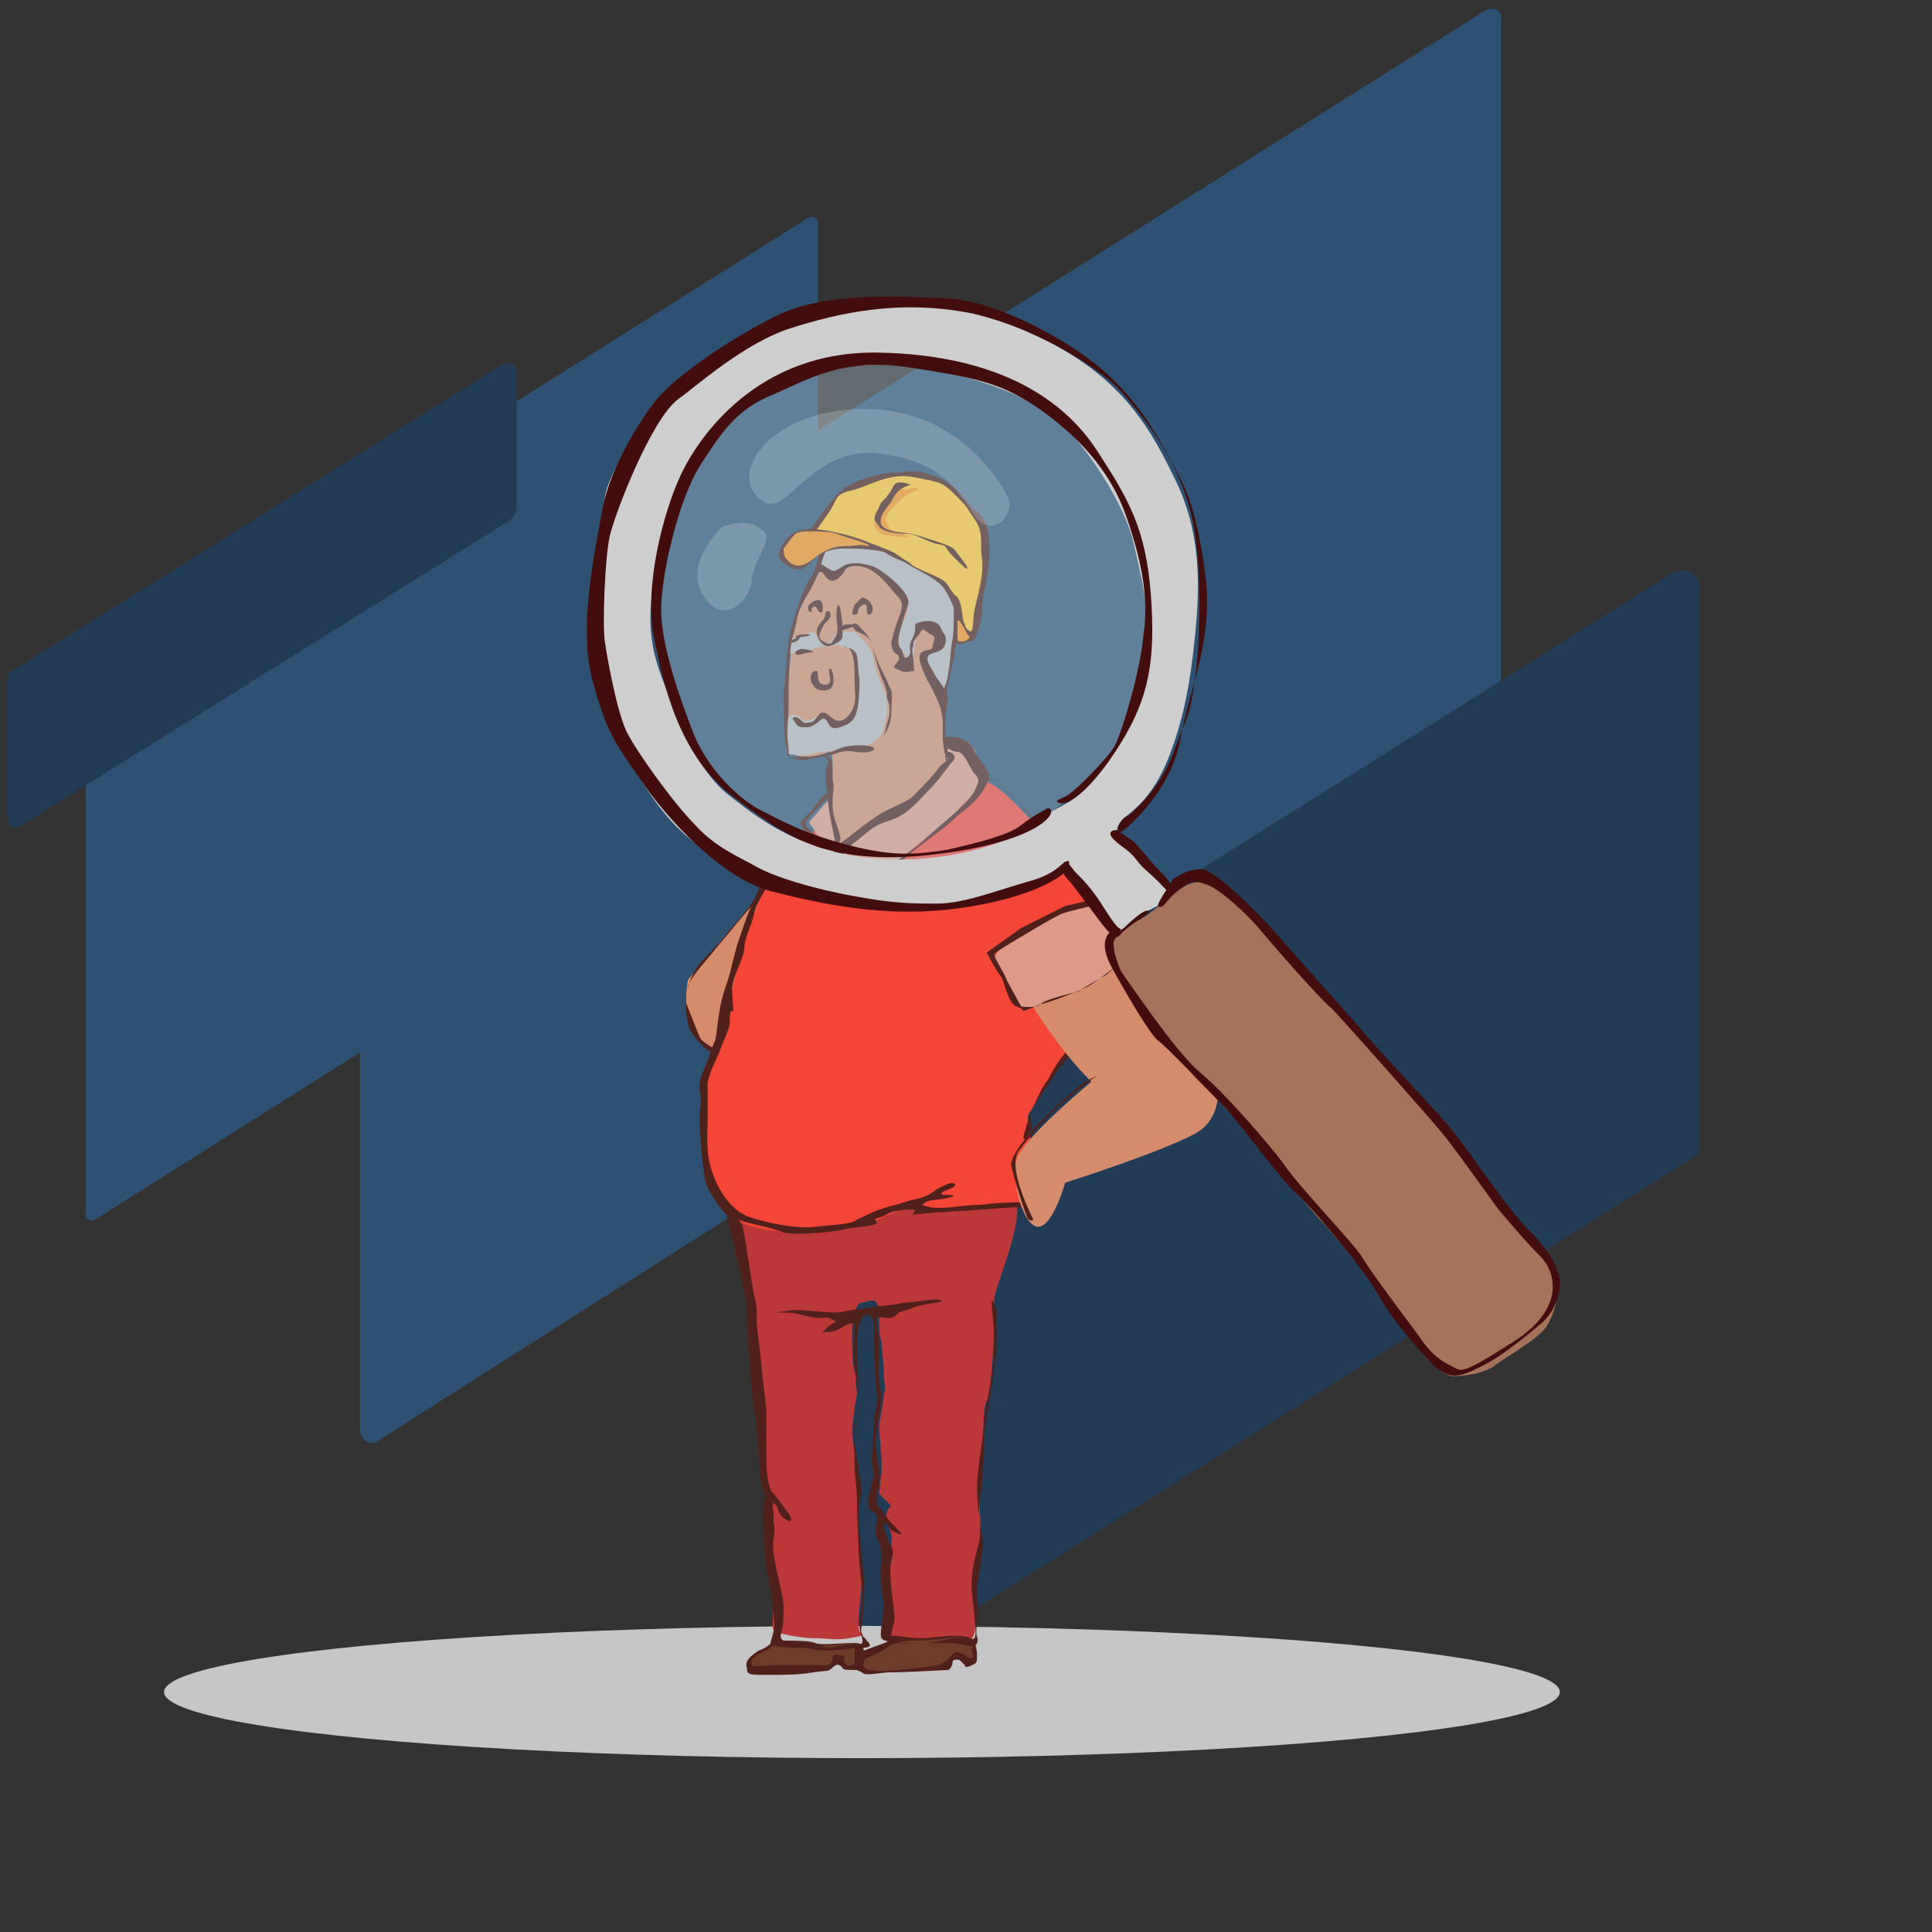 <?xml version="1.0" encoding="utf-8"?>
<!-- Generator: Adobe Illustrator 20.0.0, SVG Export Plug-In . SVG Version: 6.00 Build 0)  -->
<svg version="1.1" id="Слой_1" xmlns:sketch="http://www.bohemiancoding.com/sketch/ns"
	 xmlns="http://www.w3.org/2000/svg" xmlns:xlink="http://www.w3.org/1999/xlink" x="0px" y="0px" viewBox="0 0 78.9 78.9"
	 style="enable-background:new 0 0 78.9 78.9;" xml:space="preserve">
<rect x="0" y="0" width="78.9" height="78.9" fill="#333333" stroke="none"/>
<style type="text/css">
	.st0{fill:#2D5173;}
	.st1{fill:#223C57;}
	.st2{fill:#C6C6C6;}
	.st3{fill:#D58C6C;}
	.st4{fill:#50211B;}
	.st5{fill:#BC3737;}
	.st6{fill:#F44538;}
	.st7{fill:#DD9A87;}
	.st8{fill:#B7B7B7;}
	.st9{fill:#FFC331;}
	.st10{fill:#F6931E;}
	.st11{fill:#F69220;}
	.st12{fill:#6C3D29;}
	.st13{fill:#A57359;}
	.st14{opacity:0.35;fill:#BAD8E2;enable-background:new    ;}
	.st15{fill:#CECECE;}
	.st16{fill:#430D0D;}
	.st17{opacity:0.19;fill:#FFFFFF;enable-background:new    ;}
</style>
<title>Group 43</title>
<desc>Created with Sketch.</desc>
<g>
	<path class="st0" d="M33.2,31.3L3.9,49.8c-0.2,0.1-0.4,0-0.4-0.2V27.6c0-0.1,0-0.2,0.1-0.2L33,8.9c0.2-0.1,0.4,0,0.4,0.2v21.9
		C33.4,31.2,33.3,31.3,33.2,31.3z"/>
	<path class="st0" d="M60.7,0.4L7,34.2c-0.1,0.1-0.2,0.2-0.2,0.3v12.2c0,0.3,0.3,0.5,0.6,0.3l7.3-4.6v16c0,0.4,0.5,0.7,0.8,0.4
		l45.6-29c0.2-0.1,0.2-0.3,0.2-0.4V13v-0.3V0.7C61.3,0.4,61,0.3,60.7,0.4z"/>
	<path class="st1" d="M69.1,47.3L35.2,68.6c-0.5,0.3-1.1,0-1.1-0.6V45.3c0-0.2,0.1-0.5,0.3-0.6l33.9-21.3c0.5-0.3,1.1,0,1.1,0.6
		v22.7C69.4,47,69.3,47.2,69.1,47.3z"/>
	<path class="st1" d="M20.9,21.2l-20,12.5c-0.3,0.2-0.6,0-0.6-0.3v-5.7c0-0.1,0.1-0.3,0.2-0.3l20-12.5c0.3-0.2,0.6,0,0.6,0.3v5.7
		C21,21,21,21.1,20.9,21.2z"/>
</g>
<ellipse class="st2" cx="35.2" cy="69.1" rx="28.5" ry="2.7"/>
<g>
	<path class="st3" d="M35.8,37c0,0-1.2,2.2-2.4,3.6c-1.2,1.3-0.5-0.1-0.5-0.1s3.3,2.4,3.6,3.3s-0.2,2.7-0.8,2.7
		c-0.6,0-1.2-1.8-1.2-1.8s-3.9-1-5.4-1.8c-1.5-0.7-1-2.9-1-2.9l3.4-4l0.6-0.4L35.8,37z"/>
	<path class="st4" d="M31.8,36c0,0-0.9,0.7-1.1,1c-0.2,0.2-1.1,1.3-1.1,1.3l-1,1.2c0,0-0.5,0.6-0.5,0.8s0-0.5,0.7-1.2s0.9-1,0.9-1
		l0.6-0.7l0.7-0.9l0.5-0.7L31.8,36z"/>
	<path class="st4" d="M28,40.9c0,0,0,0.8,0.2,1.2c0.2,0.3,0.5,0.7,0.9,0.9c0.5,0.2,1.9,0.7,2.1,0.8s1.9,0.6,2,0.6s1.1,0.2,1.2,0.5
		c0.1,0.4,0.5,1,0.5,1s0.5,0.7,0.7,0.6c0,0-0.3-0.2-0.5-0.5c-0.2-0.4-0.5-1.3-0.6-1.4s-1.1-0.3-1.1-0.3s-0.5-0.2-1.1-0.4
		c-0.6-0.2-2.8-0.9-2.8-0.9s-0.8-0.4-0.9-0.6S28,40.9,28,40.9z"/>
	<path class="st4" d="M35.2,37.6c0,0,0.1,0.1,0,0.3c0,0.1-0.1,0.3-0.2,0.4c-0.3,0.3-1,1.4-1,1.4l-0.8,0.8c0,0-0.1,0.1-0.4,0
		s0.3,0.1,0.4,0.2c0.1,0.1,0.7-0.8,0.7-0.8l1.5-2.4L35.2,37.6z"/>
	<path class="st4" d="M35.9,46.3c0,0,1-2.1,0.4-2.8s-1.6-1.6-1.6-1.6s-1.7-1.3-1.9-1.3c0,0,0.6,0.2,1.2,0.6c0.6,0.4,1.5,1.3,1.5,1.3
		s1.2,1.1,1.1,1.6s-0.5,2.1-0.6,2.2S35.9,46.3,35.9,46.3z"/>
	<g>
		<g>
			<path class="st5" d="M36.2,66.3c0,0-0.1,0.5,0.1,0.6s1.3,0.1,2.1,0.1c0.8,0,1.1,0.3,1.3-0.1c0.2-0.3,0.1-0.5,0.1-1
				c0-0.4,0.1-2.1,0.2-2.7c0.1-0.7,0-1.5,0-1.9s0-1.3,0.1-2c0.1-0.6,0-1.7,0.2-2.1c0.2-0.4,0.3-2.7,0.3-3.1s0-0.8,0-1
				c-0.1-0.2,1.2-3.1,0.9-4c-0.3-0.9-2.5,0-2.9,0c-0.4,0.1-1.6-0.2-2.3,0.2S34.9,50,34,50.1s-1.5,0.1-2.5-0.1
				c-1-0.2-1.6-0.9-1.6-0.4s0.2,1.6,0.4,2.3c0.2,0.7,0.3,2.6,0.4,3.1c0,0.6,0.3,4.3,0.3,4.6c0.1,0.3,0.3,1.1,0.3,1.3
				s-0.2,0.7-0.1,1.1c0.1,0.4-0.1,0.9,0.1,1.5s0.3,1.5,0.3,1.9s-0.1,1.1,0,1.2s1.1,0.3,1.6,0.3s1,0.1,1.5,0s0.6-0.1,0.5-0.2
				c-0.1-0.1-0.2,0-0.1-1s0.1-1.3,0.1-1.5c0-0.2-0.1-0.6-0.1-1.1s-0.1-2-0.1-2.5s-0.2-2-0.2-2.2s0.1-0.8,0.1-0.9s0.1-0.4,0.1-0.7
				c-0.1-0.2,0-0.5-0.1-0.8s-0.1-1.2-0.1-1.4s0-0.7,0.1-1s0.2-0.4,0.3-0.4c0.1,0,0.5-0.2,0.6,0s0.1,0.1,0.1,0.5s0,0.9,0.1,1.1
				c0,0.3,0.1,0.9,0.1,1.3c0,0.4,0.1,0.6,0,0.8c0,0.2-0.2,1.3-0.2,1.3l0.1,1.4v0.5L35.9,61c0,0,0.2,0.2,0.4,0.4s-0.1,0.1-0.1,0.5
				s0.3,0.7,0.2,1.1c0,0.4,0,0.5,0,0.8C36.2,64.4,36.3,66.3,36.2,66.3L36.2,66.3z"/>
			<path class="st6" d="M40.2,31.9c0,0,0.2,0,0.7,0.4c0.5,0.4,1.5,1.5,1.7,1.8s0.9,0.8,1.2,1.1c0.3,0.3,0.9,1.1,1.2,2
				c0.3,1,0.4,1.3,0.2,1.7s-0.1,1.3-0.2,1.7c0,0.2-1.5,2.7-3,4.9c-0.1,0.4,0.2,0.8,0.2,3.5c-0.1,0.5-2.5,0.3-2.7,0.4
				c-0.8,0.3-2.1-0.2-2.7,0s-1.5,0.8-3.1,0.9c-1.7,0.1-3.2-0.1-3.8-0.6c-0.6-0.5-1.2-1.5-1.1-3s-0.2-1.5,0-2.4s0.5-1.1,0.7-1.9
				c0.2-0.8,0.3-1.8,0.7-3.2c0.4-1.4,0.8-2.5,1.1-3.1c0.4-0.6,1-1.5,1.4-1.8s1-0.6,1.2-0.8C34.2,33.2,37.4,31.3,40.2,31.9z"/>
			<path class="st7" d="M38.6,30.1c0,0,0.3,0,0.6,0.1s0.5,0.1,0.7,0.7s0.4,0.7,0.3,1c-0.1,0.3-0.9,0.9-1.1,1.2
				c-0.2,0.3-0.9,0.9-1.1,1c-0.2,0.1-0.8,0.6-1,0.8c-0.2,0.2-0.5,0.4-0.5,0.5c-0.1,0.1-0.2,0.1-0.4-0.1c-0.2-0.1-0.7-0.3-0.9-0.3
				s-0.4,0.1-0.5,0.2c-0.1,0.1-0.3,0.3-0.3,0.4c0,0.1-0.3,0.5-0.4,0s-0.1-0.7-0.2-0.9s-0.5-0.7-0.6-0.9c-0.1-0.1-0.2-0.2-0.1-0.3
				c0.1-0.1,0.6-0.7,0.8-0.9C33.9,32.4,38.6,30.1,38.6,30.1z"/>
			<path class="st3" d="M34,33.5l0.3,1.2c0,0,0.9-1,1.5-1.3s0.8-0.3,1.4-0.7s1.5-1.2,1.5-1.5c0-0.4-0.2-0.7-0.2-1.1s0.1-0.9,0-1.2
				s-0.3-1.5-0.2-1.7c0.1-0.2,0.5-1,0.3-1.8s-1.7-2.5-3.1-2.5c-1.3,0-1.9,0.2-2,0.4c-0.1,0.2-0.4,0.7-0.5,0.9
				c-0.1,0.2-0.3,0.6-0.5,1.1c-0.1,0.5-0.2,0.9-0.2,1.2c0,0.3-0.1,1.1-0.1,1.4s0,1.2,0,1.5s0,1.2,0.1,1.3c0.1,0.2,0.5,0.2,0.8,0.2
				s0.7-0.2,0.8-0.2C34,30.8,34,31,34,31.2s0,1.2,0,1.4C33.9,32.9,34,33.5,34,33.5z"/>
			<path class="st8" d="M33.3,25.9c0,0,0-0.2-0.4,0s-0.6,0.1-0.6,0.3c0,0.2-0.2,0.5-0.1,0.5s0.4-0.1,0.7-0.1s0.4-0.2,0.8-0.2
				c0.3,0,0.4-0.1,0.7,0c0.3,0.1,0.5,0.1,0.5,0.3C35,26.9,35,28,35,28.1s0,0.7-0.2,1s-0.5,0.4-0.8,0.3s-0.3-0.3-0.4-0.3
				s-0.1,0.1-0.3,0.2c-0.2,0.1-0.4,0.2-0.5,0.1s-0.3-0.2-0.4-0.2s-0.2,0.1-0.3,0.1c-0.1,0,0,0.7,0,0.9s0,0.6,0.1,0.6s0.6,0.1,0.9,0
				s0.8-0.1,1.3-0.2s0.5,0,0.9-0.1c0.4-0.2,0.7-0.3,0.8-0.8c0.1-0.5,0.2-0.8,0.1-1.2c-0.1-0.4-0.5-1.2-0.5-1.4s-0.1-0.6-0.4-0.9
				s-0.3-0.4-0.4-0.4s-0.4,0-0.6,0c-0.1,0-0.2,0.1-0.3,0.3c-0.1,0.2-0.4,0.2-0.5,0.1C33.4,26,33.3,25.9,33.3,25.9z"/>
			<path class="st8" d="M33.6,22.8l-0.1,0.4c0,0,0.2-0.1,0.4,0.1c0.2,0.2,0.3,0.3,0.5,0.1s0.6-0.4,1-0.3s0.8,0.4,1.1,0.7
				c0.3,0.3,0.7,0.6,0.6,1s-0.4,1-0.4,1.1s0,0.5,0.1,0.6c0,0,0.2,0.2,0.2,0.4c0.1,0.1,0.3,0.3,0.3,0c0-0.4,0.1-0.6,0.1-0.8
				s0.1-0.9,0.4-0.7c0.3,0.2,0.7,0.2,0.6,0.5s0.1,0.3-0.2,0.5c-0.3,0.2-0.4,0.2-0.4,0.3c-0.1,0.1-0.1,0.3,0,0.4s0.4,0.8,0.5,1.1
				c0.1,0.2,0.1,0.3,0.2,0.2c0.1-0.1,0.1-0.3,0.2-0.7c0-0.4,0.3-1.3,0.3-1.8s0-0.8,0-1.1c0-0.3,0.1-1.2,0-1.5
				c-0.1-0.4-0.2-1.2-0.5-1.6s-0.8-0.7-1-0.8s-0.4-0.4-1.6-0.2c-1.1,0.2-1.5,0.5-1.7,0.7C34.1,21.9,33.7,22.4,33.6,22.8z"/>
			<path class="st4" d="M38.7,31.1c0,0,0-0.1,0-0.6c-0.1-0.5-0.1-0.5-0.1-0.9s0.1-0.8,0.1-1.2c-0.1-0.4,0-0.3,0.1-0.8s0.3-1.3,0.3-2
				c0-0.6,0-2.4-0.2-3c-0.2-0.5-0.4-1.3-0.9-1.5c-0.5-0.2-1.2-0.6-1.8-0.4s-1.9,0.3-2.4,1.2s-0.4,1.3-0.7,1.7
				c-0.3,0.4-0.6,1.4-0.8,2.1c-0.2,0.7-0.2,2.2-0.3,2.5c0,0.3,0,2,0.1,2.3c0.1,0.3-0.1,0.4,0.4,0.5c0.5,0.1,0.4,0,1.1-0.1
				s0.7-0.3,1.3-0.2c0.6,0.1,1-0.1,0.7-0.2c-0.2-0.1-1-0.1-1.4,0.1s-0.9,0.3-1.4,0.3s-0.6,0.2-0.6-0.4c-0.1-0.6,0-1,0-1.7
				s0-2.3,0.2-2.9s0.1-0.9,0.5-1.5s0.5-1,0.6-1.3s0.3-1,0.8-1.4s1.8-0.9,2.4-0.7c0.6,0.2,1.6,0.5,1.8,1c0.2,0.6,0.6,1.2,0.5,1.9
				c-0.1,0.8,0,1.7-0.1,2.2s-0.1,1.2-0.2,1.6s-0.3,0.6-0.3,1s0.1,0.4,0.1,0.9s0,0.9,0.1,1.2c0,0.3,0.1,0.4,0.1,0.5
				C38.6,31.4,38.7,31.1,38.7,31.1z"/>
			<path class="st4" d="M38.4,28.9c0,0-0.1-0.3-0.3-0.7c-0.2-0.4-0.2-0.3-0.4-0.8s-0.2-0.7,0-0.8s0.4,0,0.4-0.3
				c0.1-0.3,0.1-0.3-0.1-0.4s-0.3-0.3-0.4-0.1c-0.1,0.2-0.3,0.3-0.3,0.5s-0.1,0.1,0,0.6c0,0.5,0.1,0.5,0,0.5s-0.3,0.1-0.5,0
				s-0.4-0.1-0.2-0.3c0.1-0.1,0.2-0.3,0-0.4s-0.2-0.4-0.2-0.5c0.1-0.3,0.1-0.4,0.2-0.7c0.1-0.3,0.4-0.8,0.1-1.1
				c-0.3-0.3-0.6-0.8-1.1-1.1c-0.5-0.3-1-0.2-1.1,0s-0.4,0.5-0.6,0.4s-0.2-0.2-0.3-0.3s-0.2,0-0.2,0s0-0.2,0.1-0.3
				c0.1-0.1,0.1,0,0.3,0.1c0.2,0.1,0.2,0.2,0.5,0s0.4-0.2,0.8-0.2c0.5,0.1,0.6,0.1,1,0.4c0.3,0.2,1,0.8,1,1.2
				c-0.1,0.4-0.2,0.6-0.3,1c-0.1,0.4-0.2,0.7,0,0.9c0.1,0.2,0.1,0.5,0.3,0.3c0.2-0.2-0.1-0.3,0.2-0.8c0.2-0.5-0.1-0.5,0.3-0.6
				s0.7,0,0.8,0.2c0.1,0.3,0.3,0.3,0.2,0.7s-0.6,0.3-0.7,0.5s0.1,0.4,0.3,0.8c0.2,0.3,0.4,0.5,0.4,0.7C38.5,28.5,38.6,29,38.4,28.9z
				"/>
			<path class="st4" d="M34.9,24.7c0,0-0.2,0.5,0,0.4c0.2,0,0.1-0.2,0.2-0.3c0.1-0.1,0.3-0.2,0.3,0s0,0.3,0.1,0.3s0.2-0.2,0.1-0.4
				c-0.1-0.2-0.3-0.3-0.4-0.3C35.1,24.5,35,24.6,34.9,24.7z"/>
			<path class="st4" d="M33,24.8c0,0,0,0.2,0.1,0.2s0-0.2,0.1-0.2c0.1-0.1,0.1,0,0.2,0.1c0,0.1,0.2,0.2,0.2,0s0-0.4-0.2-0.4
				C33,24.6,33,24.8,33,24.8z"/>
			<path class="st4" d="M34.3,24.8c0,0,0.1,0.4,0.1,0.8s0.1,0.5-0.3,0.7s-0.5,0-0.6-0.1s-0.2-0.4-0.1-0.6s0.3-0.3,0.3-0.5
				s0.3-0.2,0.2,0.1c-0.1,0.2-0.2,0.2-0.3,0.4c-0.1,0.2-0.2,0.4-0.1,0.5s0.4,0.3,0.5,0.1c0.1-0.2,0.2-0.2,0.2-0.6
				C34.1,25,34.2,24.5,34.3,24.8z"/>
			<path class="st4" d="M36.2,28.5c0,0,0.2,0.2,0.1,0.8c-0.2,0.6-0.1,0.5-0.2,0.7s0.3-0.3,0.3-0.9s0.1-0.8-0.1-1.1
				c-0.1-0.3-0.3-0.6-0.5-1.1s-0.2-0.8-0.5-1.1c-0.3-0.3-0.3-0.4-0.5-0.3c-0.3,0-0.4,0-0.4,0.1s-0.1,0.2,0.1,0.1
				c0.2,0,0.3-0.2,0.4,0s0.5,0.1,0.7,0.6c0.1,0.4,0.3,1.2,0.5,1.6C36.3,28.4,36.2,28.5,36.2,28.5z"/>
			<path class="st4" d="M34.5,26.4c0,0,0.2,0,0.3,0.3s0.1,0.6,0.1,1.1s0.1,0.8-0.1,1.2s-0.5,0.5-0.7,0.4s-0.3-0.3-0.5-0.3
				s-0.3,0.4-0.5,0.4s-0.2,0.1-0.4-0.1c-0.2-0.2-0.4-0.1-0.3,0s0.1,0.3,0.4,0.3s0.3,0,0.6-0.2c0.2-0.2,0.3-0.2,0.4,0
				s0.2,0.3,0.5,0.2c0.3-0.1,0.6-0.2,0.7-0.7c0.1-0.4,0.1-1,0.1-1.3c-0.1-0.3,0-0.9-0.2-1.1S34.3,26.4,34.5,26.4z"/>
			<path class="st4" d="M32.5,26.7c0,0,0,0.1,0.3,0s0.3,0,0.4-0.1c0.1,0-0.3-0.1-0.5-0.1C32.4,26.6,32.5,26.7,32.5,26.7z"/>
			<path class="st4" d="M32.3,26.2c0,0,0,0.1,0.2,0s0.1-0.2,0.3-0.2c0.2,0,0.4-0.1,0.2-0.1c-0.2,0-0.4,0-0.5,0.1
				C32.6,26.1,32.3,26.1,32.3,26.2z"/>
			<path class="st4" d="M33.3,28.1c0,0-0.2-0.2-0.2-0.4c0-0.3,0.3-0.4,0.3-0.2c0,0.2,0,0.3,0.1,0.4s0.4,0.1,0.4-0.1s-0.1-0.5,0-0.5
				s0.2,0.5,0.1,0.7C33.9,28.3,33.4,28.2,33.3,28.1z"/>
			<path class="st4" d="M33.6,30.9c0,0,0.3,0,0.2,0.3c-0.1,0.2-0.1,0.7,0,1.3c0,0.6,0.3,1.7,0.3,1.9c0,0.1,0.3,0.1,0.2-0.3
				c-0.1-0.4-0.3-0.7-0.3-1.3c0-0.6,0.1-0.5,0-1c0-0.5,0-0.8-0.1-0.8C33.8,30.8,33.6,30.9,33.6,30.9z"/>
			<path class="st4" d="M38.5,30.1c0,0,0.3,0,0.5,0s0.7,0.2,0.8,0.6c0.2,0.3,0.5,0.7,0.6,0.9c0,0.2-0.1,0.5-0.4,0.9
				c-0.3,0.4-0.7,0.6-1.2,1.1c-0.6,0.5-1.9,1.4-2.1,1.7s-0.2,0.6-0.4,0.5c-0.2-0.1-0.3-0.3-0.7-0.4c-0.4-0.1-0.5-0.4-0.8-0.2
				s-0.3,0.2-0.5,0.6c-0.2,0.4-0.3,0.6-0.4,0.2c-0.2-0.4-0.1-0.6-0.3-0.9c-0.2-0.4-0.3-0.7-0.5-0.9c-0.2-0.2-0.4-0.4-0.4-0.6
				c0-0.1,0.4-0.4,0.6-0.7s0.4-0.5,0.5-0.5s0.2,0.1,0,0.2c-0.1,0.1,0,0-0.4,0.4c-0.4,0.4-0.5,0.5-0.5,0.7c0.1,0.2,0.6,0.4,0.7,0.9
				s0,1.3,0.2,1.1c0.2-0.2,0.2-0.6,0.2-0.8c0-0.2,0.2-0.4,0.5-0.6s1.1-0.9,1.7-1.2s0.9-0.4,1.1-0.6s0.8-0.8,1-1.1s0.5-0.3,0.4-0.5
				s-0.3-0.2,0-0.2c0.2,0,0.4,0.2,0.2,0.4c-0.2,0.2-0.5,0.7-0.9,1.1c-0.4,0.4-0.7,0.8-1.2,1.1c-0.5,0.3-0.8,0.2-1.4,0.7
				s-0.9,0.7-1,0.9c-0.2,0.2-0.3,0.3-0.2,0.4c0.1,0.1-0.1-0.2,0.4-0.2c0.4,0,0.9,0.1,1.1,0.2c0.2,0.1,0.2,0.4,0.4,0.3
				c0.2-0.1,0.4-0.4,1-0.8c0.6-0.4,0.5-0.4,1.2-1c0.7-0.6,1.3-1.1,1.5-1.5c0.2-0.4,0.2-0.5,0-0.7s-0.4-0.9-0.7-0.9s-0.3-0.2-0.5-0.1
				C38.5,30.3,38.5,30.2,38.5,30.1z"/>
			<path class="st4" d="M40.3,31.8c0,0,0.2-0.1,0.6,0.3c0.4,0.4,1.3,1.2,1.6,1.7c0.3,0.5,0.9,0.9,1.2,1.3c0.3,0.4,1.2,1,1.5,2.4
				c0.3,1.4,0,2.4-0.2,3.1s0,0.6-0.3,1s-0.5,0.3-0.6,0.8S43.5,43.2,43,44s-0.8,1.1-0.9,1.5c0,0.4,0.1,1.9,0.1,2.3
				c0,0.5,0.1,0.8,0.1,1.1s0,0.4-0.6,0.4c-0.5,0-2.8,0.2-3.2,0.2c-0.4,0-1.1,0.1-1.2,0.1s0.2-0.2,0-0.2s-0.8,0-1.1,0.2
				s-0.6,0.1-0.4,0.3c0.1,0.2-1,0.2-1.3,0.3s-2.2,0.3-2.6,0.1c-0.4-0.2-1.9-0.4-2.2-0.7c-0.3-0.2-0.8-1-0.9-1.4
				c-0.1-0.5-0.3-2.4-0.2-3s-0.2-0.7,0.1-1.4s0.4-1.1,0.5-1.3c0.1-0.3,0.1-1.2,0.4-2.1c0.3-0.9,0.1-0.3,0.5-1.8
				c0.5-1.5,0.5-1.4,0.9-2.3c0.4-0.9,1.6-2.2,1.7-2.3c0.2-0.1,0.4-0.3,0.3-0.1c-0.1,0.2-0.3,0.3-0.7,0.8c-0.4,0.5-0.7,0.7-0.8,1.1
				c-0.1,0.4-0.6,1-0.7,1.5s-0.4,1-0.4,1.4s-0.5,1.2-0.5,1.7s0.1,1,0,0.9s-0.1,0.3-0.1,0.5s-0.3,0.8-0.4,1.1s-0.4,0.8-0.5,1.3
				c0,0.4,0,0.9,0,1.5s-0.1,1.4,0.2,2.2c0.3,0.9,0.9,1.6,1.5,1.8s1.8,0.5,2.7,0.4s1.5-0.1,1.7-0.3c0.3-0.1,0.7-0.4,1.6-0.6
				c0.9-0.3,0.9-0.2,1.3-0.4s0.2-0.2,0.7-0.4c0.4-0.2,0.5,0,0.3,0.1s-0.6,0.2-0.4,0.3c0.2,0,0.7,0,0.3,0.1c-0.4,0.1-0.9,0.1-1,0.2
				c-0.1,0.1-0.3,0.1,0.2,0.2c0.6,0.1,1.3-0.1,2.1-0.1c0.7-0.1,1.5-0.1,1.8-0.1c0.2,0,0.4,0.1,0.4-0.6s0-1.1-0.1-1.4s-0.1-1.3-0.1-1
				c-0.1,0.3-0.3,0.6-0.3,0.3c0.1-0.3,0.1-0.5,0.4-1.2s0.5-1,0.6-1.1c0.1-0.2,0.4-0.8,0.8-1.2s0.5-0.5,0.5-0.7s0.4-0.7,0.5-1
				s-0.1-0.2,0.1-0.6c0.2-0.4,0.5-0.6,0.5-1s0.2-1.5,0-2c-0.2-0.4-0.1-1.1-0.8-1.8c-0.7-0.6-0.8-1.1-1.3-1.4
				c-0.4-0.2-1.4-1.6-1.7-1.8c-0.3-0.2-0.7-0.8-0.9-0.8C40.4,31.9,40.1,32,40.3,31.8z"/>
			<path class="st4" d="M33,22.5c0.3-0.1,1-0.5,1.7-0.3c0.7,0.1,1.3,0.1,2,0.6s1.6,0.8,1.9,1.3s0.4,0.9,0.7,1.5
				c0.2,0.6,0.4,0.7,0.5,0.5s0.3-0.7,0.3-1.2s0.3-1.5,0.3-2.1s0.1-1.4-0.5-1.9s-0.7-1-1.6-1.4s-1.3-0.2-1.8-0.2s-1.6,0.3-2.1,0.7
				s-1.4,1.8-1.5,1.9C32.7,22.1,32.4,22.7,33,22.5z"/>
			<path class="st9" d="M33.1,22c0,0,0.2-0.3,0.7-1c0.5-0.7,0.2-0.8,1.1-1c0.9-0.3,1.5-0.7,2.5-0.5c1,0.2,1.1,0.2,1.6,0.7
				s0.4,0.4,0.8,1c0.4,0.6,0.2,0.9,0.3,1.6c0.1,0.7-0.2,1.6-0.3,2.1c-0.1,0.5,0,1.1-0.3,0.8c-0.3-0.3-0.1-1.1-0.5-1.4
				c-0.4-0.4-0.1-0.5-1.1-0.9s-1.1-0.8-1.8-1c-0.7-0.2-1.4-0.5-2.1-0.4s-0.8,0.2-0.9,0.2C33,22.3,32.9,22.3,33.1,22z"/>
			<path class="st10" d="M37.5,20c0,0-0.4,0.1-0.8,0.5s-0.6,0.6-0.5,0.8c0.1,0.2,0,0.2,0.3,0.4c0.3,0.1,0.4,0.1,0.6,0.2
				s-0.9,0-1.1-0.1s-0.3-0.3-0.3-0.4s0.4-0.7,0.4-0.7l0.2-0.3l0.3-0.3c0,0,0.3-0.2,0.4-0.1C37.2,19.9,37.5,19.9,37.5,20z"/>
			<path class="st4" d="M37.2,19.8c0,0-0.5,0.1-0.7,0.5s-0.4,0.5-0.5,0.8c-0.1,0.3,0,0.5,0.5,0.6s0.5,0,1.4,0.3s1,0.3,1.2,0.6
				c0.3,0.4,0.4,0.5,0.4,0.6s-0.2-0.1-0.6-0.5s-0.1-0.4-0.7-0.5c-0.6-0.2-0.8-0.4-1.2-0.4c-0.4,0-1-0.1-1.1-0.3s-0.3-0.2-0.1-0.6
				c0.2-0.3,0-0.2,0.4-0.6c0.4-0.5,0.2-0.5,0.5-0.6C37.1,19.7,37.1,19.8,37.2,19.8z"/>
			<path class="st4" d="M37.2,23c-0.1,0-0.7-0.5-1.6-0.8c-0.7-0.3-1.8-0.6-2.6-0.6c-0.8,0-1.2,0.8-1.2,1.1c0,0.2,0.6,0.7,1,0.5
				s0.6-0.8,1.7-0.8c1,0,1.6,0.1,1.7,0.2S37.2,23.1,37.2,23L37.2,23z"/>
			<path class="st11" d="M32.1,22.8c0,0,0.2,0.3,0.5,0.3c0.4,0,0.7-0.4,1.1-0.6s0.7-0.2,1-0.2c0.2,0,0.5-0.1,0.7,0
				c0.2,0,0-0.1-0.3-0.2s-0.7-0.2-0.9-0.3c-0.3-0.1-0.8-0.1-1.1-0.1s-0.6,0-0.7,0.2c-0.2,0.2-0.3,0.4-0.4,0.5
				C32,22.5,32,22.7,32.1,22.8z"/>
			<path class="st4" d="M39.7,26.1c0,0.1,0,0.1-0.1,0.1c-0.2,0-0.2,0.1-0.3,0.1c-0.1,0-0.3,0-0.3,0s0-0.2,0-0.5s0.1-0.9,0.1-0.8
				c0.1,0.1,0.2,0.3,0.3,0.5C39.4,25.7,39.7,26.1,39.7,26.1z"/>
			<path class="st11" d="M39.1,25.4c0,0,0,0.4,0,0.6s0,0.2,0.2,0.2c0.1,0,0.3-0.1,0.3-0.2c-0.1-0.1-0.1-0.1-0.2-0.3
				S39.1,25.2,39.1,25.4z"/>
			<path class="st4" d="M32.9,33.8"/>
			<path class="st4" d="M31.5,67.1c0,0-0.2,0.2-0.5,0.3c-0.3,0.2-0.6,0.4-0.5,0.7c0,0.3,0.1,0.3,0.8,0.3c0.8,0,1.3,0,1.9-0.1
				s0.6,0,0.8-0.2c0.2-0.2,0.3-0.1,0.4,0c0,0.1,0.2,0.1,0.5,0.1s0.4,0.1,0.4-0.3c0-0.3,0-0.6-0.1-0.7c-0.1-0.1-0.1-0.1-0.5-0.1
				c-0.3,0-1.2,0.1-1.4,0S32.4,67,32,67C31.5,67.1,31.7,67,31.5,67.1z"/>
			<path class="st12" d="M34.9,67.2c0,0,0,0.6,0,0.7c0,0.1-0.3,0.2-0.4,0c-0.1-0.2,0.1-0.3-0.1-0.3S34,67.5,34,67.7
				c0,0.2,0,0.2-0.2,0.3c-0.2,0-0.7,0-1.1,0s-0.7,0-1,0s-1,0.1-1,0s-0.1-0.3,0.4-0.5c0.5-0.2,0.4-0.4,0.8-0.4c0.5,0,1.3,0.2,1.8,0.1
				c0.5,0,0.8-0.1,1-0.1S34.9,67.2,34.9,67.2z"/>
			<path class="st4" d="M39.8,67.1c0,0,0.1,0.2,0.1,0.5c0,0.3,0,0.3-0.2,0.4c-0.2,0.1-0.3,0.1-0.3,0c-0.1-0.1-0.2-0.2-0.2-0.2
				s-0.3-0.1-0.3,0.1c0,0.1-0.1,0.3-0.2,0.3s-1.7,0.1-2.5,0.1c-0.8,0.1-0.9,0.1-1,0s-0.2,0-0.2-0.2c0-0.1-0.2-0.5,0.3-0.7
				c0.5-0.2,0.9-0.3,1-0.4c0.1-0.1-0.1-0.2,0.2-0.2c0.2,0,0.6,0.1,1.1,0.1s0.9-0.1,1.4-0.1S39.7,66.9,39.8,67.1z"/>
			<path class="st12" d="M37.2,67c0,0-0.6,0-1,0.3c-0.4,0.3-0.9,0.4-0.9,0.5s-0.2,0.3,0.2,0.4c0.5,0.1,1.3,0,2.1-0.1
				c0.8-0.1,0.8-0.1,1.1-0.3c0.2-0.2,0.2-0.4,0.5-0.3s0.3,0.2,0.4,0.2c0.2,0,0.2,0.1,0.1-0.2c0-0.3,0.1-0.4-0.1-0.5
				s-0.3-0.2-0.9-0.1C38.1,67,37.2,67,37.2,67z"/>
			<path class="st4" d="M29.6,49.3c0,0,0.2,0.8,0.5,2.1c0.3,1.4,0.4,1.6,0.4,2.3s0.2,3.4,0.3,3.8c0.1,0.4,0.2,2.6,0.3,3.1
				c0.1,0.4,0.2,0.4,0.1,0.7c-0.1,0.2,0,2.2,0.1,2.7c0.1,0.5,0.4,2.2,0.3,2.6c-0.1,0.4-0.2,0.6-0.1,0.6s0.4,0.1,1.2,0.1
				c0.7,0,0.3,0.1,1.1,0.1c0.7,0,0.8-0.1,1.3-0.1s0.5-0.1,0.3-0.3c-0.1-0.2-0.3-0.1-0.2-0.7c0.1-0.6,0.1-1.5,0.1-1.7
				c0-0.2-0.3-2.4-0.2-3.1c0.1-0.7,0.1-0.7,0-1.3s-0.2-1.2-0.2-1.7c0.1-0.5,0.2-1.1,0.2-1.3s-0.1-1.5-0.1-2s0-0.8,0.1-1.1
				s0.1-0.4,0.4-0.4s0.5-0.3,0-0.2s-0.6,0.1-1.3,0.1c-0.7,0-1.1-0.1-1.8-0.1c-0.7,0.1-0.9,0.1-0.4,0.1c0.5,0,0.7,0.1,1.2,0.2
				c0.5,0.1,0.5-0.1,0.8,0.1c0.3,0.1,0,0.1-0.2,0.3s-0.3,0.2-0.1,0.2s0.4,0,0.7-0.2s0.6-0.2,0.5-0.1c0,0.2-0.1,1,0,1.7
				s0.3,1.6,0.1,2.1c-0.2,0.5-0.1,1-0.1,1.8s0.1,0.9,0.1,1.7s0.1,2.9,0.2,3.4s-0.1,1.3-0.1,1.6c0,0.3,0.2,0.6,0.1,0.7
				c0,0.1-0.4,0-0.9,0.1s-0.4,0.1-0.9,0s-0.5-0.1-0.9-0.1s-0.7-0.1-0.6-0.4s0.1-0.8,0.1-1.1c0-0.4-0.3-1.4-0.4-2.1
				c-0.1-0.7,0.1-0.8,0-1.3c0-0.5-0.1-0.9,0-0.8c0.2,0.1,0.1,0.2,0.3,0.5c0.2,0.2,0.6,0.4,0.3-0.1c-0.3-0.4-0.5-0.7-0.7-0.9
				c-0.1-0.2-0.2-0.6-0.2-1.3s0-1.1,0-1.7s-0.1-1-0.2-2.1s-0.2-1.5-0.2-2s0-0.5-0.1-0.9s-0.4-2.7-0.5-2.9S29.5,49.2,29.6,49.3z"/>
			<path class="st4" d="M34.9,53.7c0,0,0.4-0.1,0.6,0c0.1,0.1,0.2,0.2,0.2,0.5s0,2,0.1,2.6s-0.1,0.8-0.1,1.2s-0.1,1.2-0.1,1.7
				c0.1,0.5,0.1,0.5,0,0.9s-0.2,0.7-0.1,1c0.1,0.2,0.4,0.1,0.3,0.6s0,0.5,0.1,0.8s0.1,0.5,0.1,0.8c-0.1,0.3,0,1.3,0.1,1.7
				c0,0.4-0.2,1.2-0.1,1.4c0.1,0.2,1,0.2,1.6,0.2s0.6,0,1.2,0s1,0.3,1.1,0c0.1-0.3-0.1-0.1,0-0.8c0.1-0.7-0.1-1.3,0.1-2.1
				c0.1-0.8,0.2-1,0.1-1.5s-0.2-1,0-2.1c0.1-1.1,0.1-1.7,0.1-1.9s0.1-0.8,0.3-2.1c0.2-1.4,0.2-1.3,0.2-1.9c0-0.7,0-1.2,0-1.2
				s-0.2-0.6-0.2-0.3s0.1,0.8,0.1,1.8s-0.3,2.1-0.4,3.1s-0.3,1.9-0.3,2.7s0.2,1.6,0.1,2.1s-0.4,1.2-0.3,2.2s0.2,1.6,0.1,1.8
				c-0.1,0.1-0.4-0.1-0.9,0s-0.6,0.2-1.4,0.2s-1.1,0.1-1.1-0.3c0-0.4,0.2-0.4,0.1-1.1c-0.1-0.8-0.2-1.7-0.1-2s0.1-0.4-0.1-0.7
				c-0.1-0.3-0.2-0.5-0.2-0.7s0.2,0,0.3,0.2c0.2,0.1,0.6,0.3,0.3,0c-0.3-0.3-0.4-0.4-0.6-0.7s-0.3-0.2-0.3-0.6
				c0-0.3,0.2-0.5,0.1-1.2s-0.2-1-0.1-1.6S36,57.3,36,57c0-0.3-0.2-0.6-0.1-1.6s-0.3-1.6,0-1.6s0.5,0.1,0.7-0.1
				c0.2-0.2,0.2-0.1,0.7-0.3s1.4-0.2,1.1-0.3s-1,0.1-1.5,0.1c-0.4,0.1-0.7,0.1-1.4,0.2c-0.7,0.1-0.8,0.1-1.2,0.2
				C34,53.6,34.5,53.7,34.9,53.7z"/>
		</g>
	</g>
	<path class="st3" d="M41.8,40.5c0,0,1.3,2.2,2.6,3.5c1.2,1.3,0.5-0.1,0.5-0.1s-3.2,2.6-3.4,3.5s0.3,2.7,0.9,2.7s1.1-1.8,1.1-1.8
		s3.8-1.2,5.3-2s0.8-3,0.8-3L46,39.5l-0.6-0.4L41.8,40.5z"/>
	<path class="st7" d="M40.9,38.7c0,0,1.9-1.3,2.6-1.5c0.7-0.1,1.1-0.3,1.6-0.3c0.4,0,0.6,0.9,0.6,1.2s0.4,0.8,0.4,0.9
		c0,0.1-1,1-1.7,1.3c-0.5,0.2-1.3,0.5-1.9,0.7c-0.3,0.1-0.6,0.2-0.6,0.3c-0.1,0.2-1-1.7-1.2-2S40.9,38.7,40.9,38.7z"/>
	<path class="st4" d="M45.9,38.4c0,0-0.3-0.6-0.3-0.8c0-0.1-0.4-1-0.4-1L43.5,37l-1.8,0.9l-1.4,1c0,0,0.4,0.8,0.6,1
		c0.1,0.2,0.3,1.1,0.6,1.2s0.3,0.2,0.3,0.2s0.5-0.2,0.7-0.3c0.2,0,1.5-0.5,1.9-0.7s1.6-1.2,1.8-1.3C46.3,39.1,45.9,38.4,45.9,38.4z
		 M45.2,39.8C45,39.9,44,40.5,44,40.5s-1.3,0.3-1.5,0.5s-0.8,0.1-0.8,0.1L41.1,40c0-0.1-0.5-0.9-0.5-1s0.7-0.5,0.7-0.5
		s1.8-1.1,2.1-1.2c0.3-0.1,1.5-0.4,1.8-0.4c-0.1,0-0.1,0-0.1,0h0.2l0,0c0.1,0,0.2,0,0.2,0c0.1,0,0.3,0.7,0.4,1c0,0.3,0.4,1,0.4,1
		S45.4,39.6,45.2,39.8z"/>
	<path class="st4" d="M42.2,49.8c0,0-1.1-2.1-0.6-2.8s1.5-1.7,1.5-1.7s1.6-1.4,1.8-1.4c0,0-0.6,0.2-1.1,0.7
		c-0.6,0.5-1.5,1.4-1.5,1.4s-1.1,1.2-1,1.6c0.1,0.5,0.6,2.1,0.7,2.2C42.2,49.9,42.2,49.8,42.2,49.8z"/>
</g>
<g>
	<g>
		<path class="st13" d="M49.8,36.2c0,0-0.7-0.5-1.6,0.1c0,0-1.1,0.9-1.4,1.1s-1.6,0.8-1.5,1.4c0.1,0.6,0.7,1.7,1.3,2.5
			c0.6,0.8,0.7,1.2,1.3,1.7c0.6,0.5,0.7,0.9,1.3,1.4c0.6,0.5,2.3,2.5,2.4,2.6s2.3,2.9,2.4,2.9c0.1,0.1,2.4,2.8,2.4,2.8l0.9,1.3
			c0,0,1.2,2.1,2,2.2c0.8,0,1.4-0.2,1.7-0.4c0.2-0.2,2-1.2,2.2-1.7c0.3-0.5,0.5-1.3,0.4-1.9c-0.1-0.6-1-1.3-1.2-1.6
			s-1.5-1.9-1.7-2.2s-1.7-2-2-2.5s-2-2.1-2.3-2.6s-2.6-2.8-2.8-3c-0.2-0.2-1.9-2.2-2.3-2.7C50.9,37,49.8,36.2,49.8,36.2z"/>
		<path class="st14" d="M42.7,33.4c0,0-1.7,1.6-5.7,1.7c-4,0.1-6.3-2-7.1-2.6c-0.8-0.6-1.7-1.9-2.4-3.9c-0.8-1.9-1.2-3.1-0.4-6.2
			c0.8-3.1,1.6-4.5,2.9-5.5s3.3-2,6.1-2s5.8,1.2,6.9,2c1.1,0.8,3,3.5,3.4,5.3s0.8,3.1,0.3,5.1s-0.8,2.9-1.1,3.3s-1.1,1.4-1.4,1.7
			c-0.3,0.3-0.7,0.5-0.9,0.6C43.1,33,42.8,33.3,42.7,33.4z"/>
		<path class="st15" d="M47.7,31c0.6-1.5,0.9-3,1.1-5s0.3-4.3-0.9-6.6c-1.1-2.3-2.4-4.2-5.6-5.7c-3.1-1.5-3.6-1.4-4.6-1.3
			c-1,0.1-3.4-0.2-3.9,0S29.7,14,28,15.5c-1.6,1.5-3.1,3.6-3.3,4.8c-0.2,1.2-0.7,3.5-0.5,5.6s0.2,3.5,1.3,4.9c1,1.4,1.7,3.4,4.9,4.8
			c3.2,1.4,2.9,1,4.4,1.3c1.4,0.2,3.1,0.3,3.9,0.2c0.8-0.1,2-0.5,2.5-0.7s2.1-0.9,2.1-0.9l0.5,0.5l1.7,2.1c0,0,0.1,0,0.4-0.2
			c0.3-0.3,0.7-0.5,0.8-0.6c0.1-0.1,0.7-0.3,0.8-0.5c0.2-0.2,0.3-0.3,0.3-0.3s0-0.6-0.7-1c-0.6-0.5-1.5-1.2-1.5-1.4
			c0-0.2,0-0.4,0.3-0.7C46.3,33.1,47.1,32.5,47.7,31z M45.5,30.7c-0.3,0.4-1.1,1.4-1.4,1.7c-0.3,0.3-0.7,0.5-0.9,0.6
			c-0.2,0.1-0.5,0.3-0.6,0.4c0,0-1.7,1.6-5.7,1.7c-4,0.1-6.3-2-7.1-2.6c-0.8-0.6-1.7-1.9-2.4-3.9c-0.8-1.9-1.2-3.1-0.4-6.2
			c0.8-3.1,1.6-4.5,2.9-5.5s3.3-2,6.1-2s5.8,1.2,6.9,2c1.1,0.8,3,3.5,3.4,5.3s0.8,3.1,0.3,5.1S45.8,30.3,45.5,30.7z"/>
		<path class="st16" d="M42.8,33c0,0-0.6,0.3-1.1,0.7c-0.5,0.4-1.7,0.7-3,1c-1.3,0.2-2.2,0.3-4.1-0.2s-2.7-1-3.7-1.5
			c-1-0.6-2.1-1.8-2.6-3.1s-1.3-3.5-1.3-5c0-1.4,0.7-4.5,1.6-5.9s1.5-2.3,3-2.9c1.4-0.6,2.8-1.5,5.5-1.1c2.6,0.4,3.7,0.6,5.2,1.6
			c1.6,1.1,3,2.5,3.7,4.5s0.9,3.5,0.7,4.8c-0.1,1.4-0.9,4.1-1.2,4.6c-0.3,0.5-1.5,1.7-1.8,1.9c-0.2,0.2-0.8,0.3-0.4,0.4
			c0.4,0.1,1.4-0.7,2.5-2.5s1.4-3.3,1.2-6c-0.2-2.7-0.9-3.9-2.2-5.9s-3.9-3.9-8.9-4s-7.4,3.5-8.1,5s-1.5,4.5-1.1,6.6
			s1.1,4.9,3.2,6.5c2.1,1.6,3.8,2.9,8.2,2.4S43.3,33.1,42.8,33z"/>
		<path class="st16" d="M45.9,33.9c0,0,1.9-1.5,2.3-3.7s1.4-4.1,1-6.9s-0.8-3.4-1.5-4.7c-0.7-1.3-1.5-2.5-2.8-3.6s-4-2.6-6-2.8
			c-2-0.1-5.2-0.3-7.2,0.7s-3.8,2.3-4.6,3.1c-0.8,0.8-2.2,3.1-2.5,4.8c-0.3,1.7-1,4.8-0.4,7s0.9,2.5,2,4.1c1,1.5,3.3,4,5.3,4.5
			s4.6,1.1,7.6,0.7c3-0.4,4.3-1.3,4.5-1.6c0.1-0.3,0.1-0.4-0.1-0.3c-0.2,0.1-0.4,0.5-1.5,0.8s-2.6,0.9-3.7,0.9s-1.8,0-3.4-0.3
			c-1.7-0.3-3.3-0.8-4-1.2s-1.7-0.8-2.5-1.7c-0.9-0.9-2.4-3-2.8-3.8c-0.4-0.8-0.8-3-0.9-3.7c-0.1-0.7,0-3.4,0.2-4.3
			c0.2-0.9,1.7-4.8,2.8-5.6c0.7-0.5,2.7-2.3,4.6-2.9c1.9-0.6,4.4-1.2,7.4-0.6c3,0.7,5.5,2.5,6.1,3.2c0.6,0.7,2.6,2.9,3,5.8
			c0.4,2.8,0.1,6.6-0.4,7.7c-0.5,1.1-0.6,2.3-2.3,3.8C45.6,33.5,45.5,34.2,45.9,33.9z"/>
		<path class="st16" d="M45.7,37.9c0,0-0.1,0-0.6-0.8s-0.8-1.1-1.2-1.5c-0.3-0.4-0.4-0.5-0.5-0.3c-0.1,0.1,0,0.4,0.2,0.6
			s1,1.3,1.3,1.7s0.6,0.7,0.6,0.6C45.7,38.1,45.8,38.1,45.7,37.9z"/>
		<path class="st16" d="M47.9,36.4c0,0,0.1-0.2-0.5-0.8s-0.9-1.1-1.2-1.3c-0.3-0.2-0.4-0.3-0.6-0.4c-0.2,0-0.4,0.1-0.1,0.4
			s0.6,0.4,0.9,0.8c0.3,0.4,0.5,0.5,0.9,0.9C47.7,36.4,47.9,36.7,47.9,36.4z"/>
		<path class="st16" d="M47.5,37c0,0,0.4-0.5,0.7-0.7s0.5-0.4,1-0.2c0.5,0.1,1.7,1.2,2.2,1.8s2.5,2.9,3,3.3c0.4,0.4,4.3,4.8,4.6,5.2
			c0.4,0.5,1.7,2.3,2.2,3c0.6,0.7,1.1,1.3,1.7,1.9c0.6,0.6,1.1,2.1-1.1,3.5s-2.1,1.2-2.5,1s-0.8-0.4-1.4-1.3c-1.2-1.6-2-2.7-2.3-3.2
			s-2.7-3-3.2-3.8c-0.6-0.8-2.4-2.9-3.5-3.8c-1-0.9-2.8-3.6-3.1-4c-0.2-0.4-0.4-1.1-0.3-1.3s0.5-0.5,0.1-0.5
			c-0.3,0.1-0.8,0.5-0.2,1.6s1.6,2.8,1.9,3s2.2,2.2,2.7,2.7s2.4,3.1,2.9,3.5s2.8,3.1,3.4,4.2c0.6,1.1,1.8,2.4,2.3,2.9
			c0.6,0.5,0.9,0.5,1.9,0s2-1.4,2.5-1.8c0.4-0.4,0.6-0.8,0.7-1.4s-0.4-1.5-1.2-2.3c-0.8-0.7-2.9-3.9-3.5-4.5
			c-0.5-0.6-2.6-2.8-3.1-3.4c-0.5-0.6-3.2-3.6-3.8-4.3s-2.5-2.6-3-2.6s-0.7,0.1-1.2,0.4C47.5,36.6,47,37.2,47.5,37z"/>
		<path class="st16" d="M45.8,38.1c0,0,0.1-0.1,0.5-0.4c0.5-0.3,0.7-0.5,0.6-0.5c-0.2-0.1-0.9,0.6-1.1,0.8s-0.3,0.3-0.3,0.3
			S45.7,38.3,45.8,38.1z"/>
	</g>
	<path class="st17" d="M41.1,20.2c0,0-1.7-3.6-6-3.5c-3.8,0.1-5.5,2.8-3.9,3.8c0.9,0.6,1.9-2.1,4.4-2c2.5,0.2,3.3,1.2,4.1,2.4
		C40.4,22.2,41.6,21,41.1,20.2z"/>
	<path class="st17" d="M29.5,21.5c0,0-1.6,1.5-0.8,2.8c0.8,1.3,1.9,0.3,2-0.6s0.9-1.7,0.5-2S30.5,21.2,29.5,21.5z"/>
</g>
</svg>
